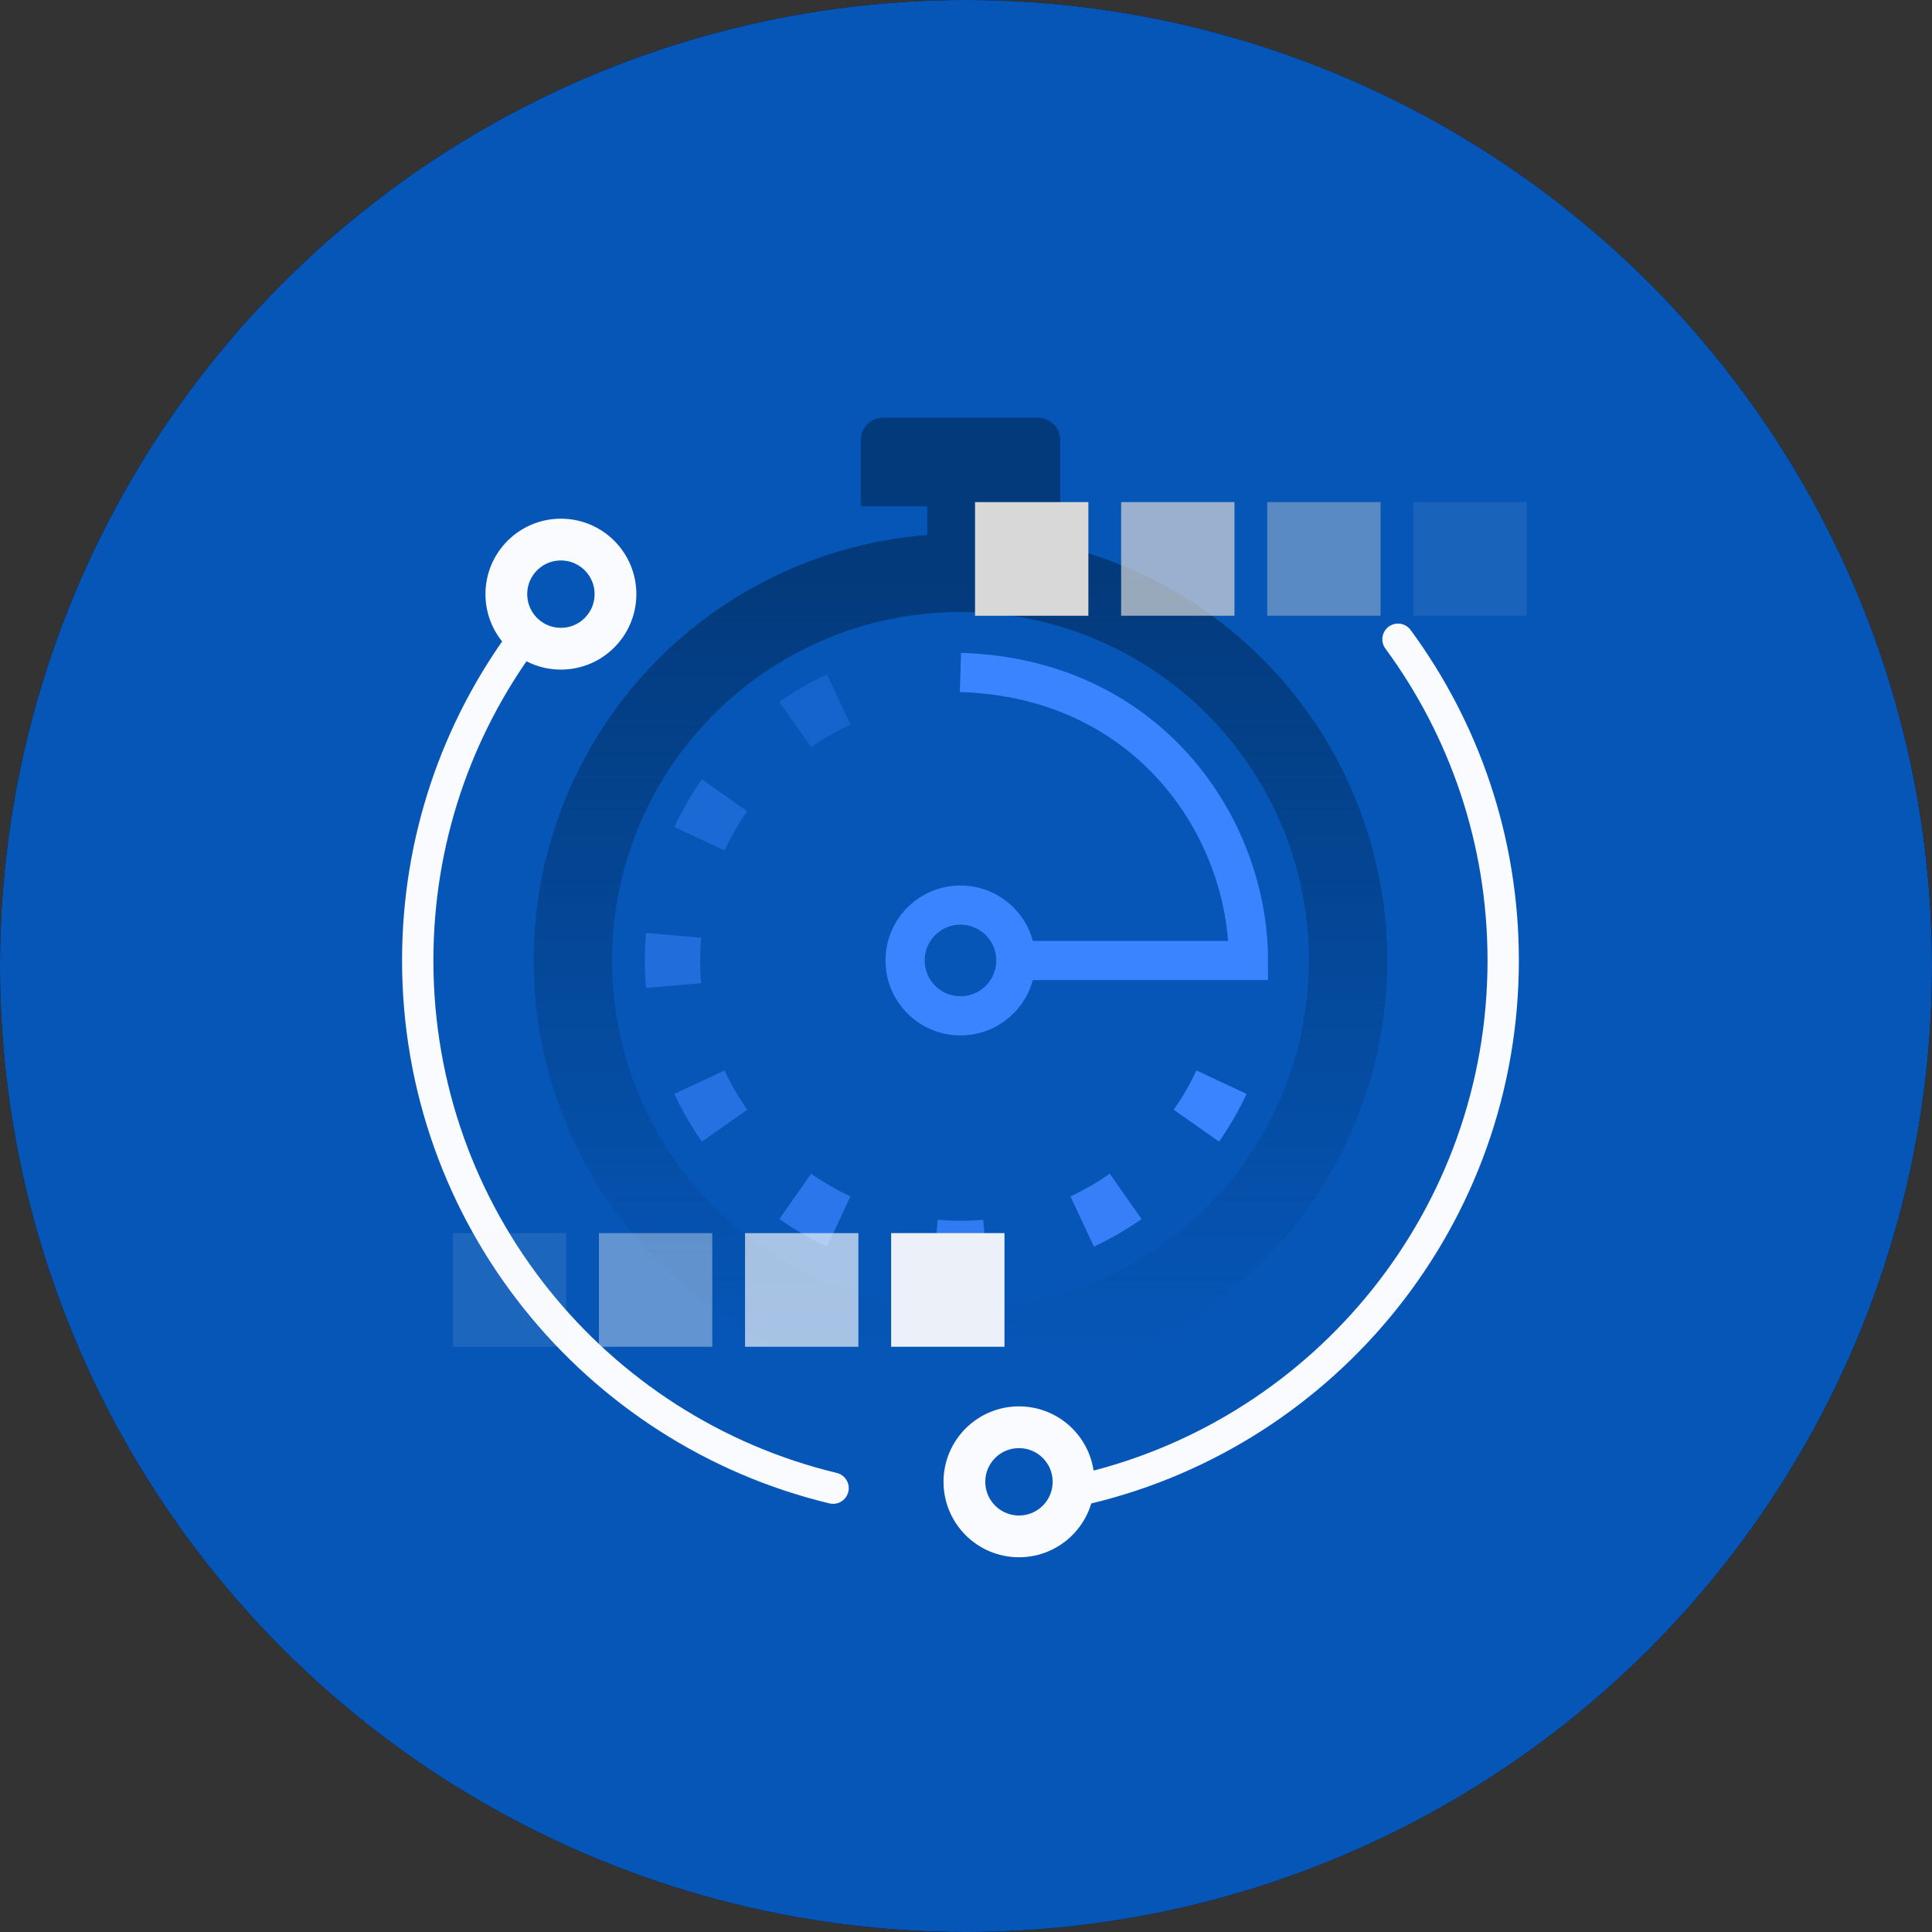 <?xml version="1.0" encoding="UTF-8"?>
<svg width="74px" height="74px" viewBox="0 0 74 74" version="1.1" xmlns="http://www.w3.org/2000/svg" xmlns:xlink="http://www.w3.org/1999/xlink">
    <rect x="0" y="0" width="74" height="74" fill="#333333" stroke="none"/>
    <title>efficiency-icon 2</title>
    <defs>
        <linearGradient x1="50%" y1="0%" x2="50%" y2="100.001%" id="linearGradient-1">
            <stop stop-color="#033A7B" offset="0%"></stop>
            <stop stop-color="#033A7B" stop-opacity="0" offset="100%"></stop>
        </linearGradient>
    </defs>
    <g id="Page-1" stroke="none" stroke-width="1" fill="none" fill-rule="evenodd">
        <g id="efficiency-icon">
            <g id="Oval">
                <g id="path-1-link" fill="#000000" fill-rule="nonzero">
                    <circle id="path-1" cx="37" cy="37" r="37"></circle>
                </g>
                <g id="path-1-link" fill="#0656B7">
                    <circle id="path-1" cx="37" cy="37" r="37"></circle>
                </g>
            </g>
            <g id="Group-2" transform="translate(16, 16)">
                <g id="icon_13-(3)">
                    <circle id="Oval" stroke="url(#linearGradient-1)" stroke-width="3" cx="20.788" cy="20.788" r="14.848"></circle>
                    <path d="M13.852,10.883 C14.425,10.481 15.035,10.127 15.676,9.828 L16.574,11.75 C16.046,11.996 15.543,12.288 15.07,12.62 L13.852,10.883 Z" id="Path" fill="#3B84FF" opacity="0.3"></path>
                    <path d="M9.828,15.676 C10.127,15.035 10.481,14.425 10.883,13.852 L12.62,15.07 C12.288,15.543 11.996,16.046 11.75,16.574 L9.828,15.676 Z" id="Path" fill="#3B84FF" opacity="0.4"></path>
                    <path d="M10.883,27.724 C10.481,27.15 10.127,26.54 9.828,25.899 L11.75,25.002 C11.996,25.53 12.288,26.033 12.62,26.506 L10.883,27.724 Z" id="Path" fill="#3B84FF" opacity="0.6"></path>
                    <path d="M8.697,20.788 C8.697,20.433 8.712,20.082 8.742,19.734 L10.856,19.917 C10.831,20.204 10.818,20.494 10.818,20.788 C10.818,21.081 10.831,21.372 10.856,21.659 L8.742,21.841 C8.712,21.494 8.697,21.142 8.697,20.788 Z" id="Path" fill="#3B84FF" opacity="0.5"></path>
                    <path d="M15.676,31.748 C15.035,31.448 14.425,31.095 13.852,30.692 L15.07,28.956 C15.543,29.288 16.046,29.579 16.574,29.826 L15.676,31.748 Z" id="Path" fill="#3B84FF" opacity="0.7"></path>
                    <path d="M20.788,32.879 C20.433,32.879 20.082,32.863 19.734,32.833 L19.917,30.72 C20.204,30.745 20.494,30.757 20.788,30.757 C21.081,30.757 21.372,30.745 21.659,30.72 L21.841,32.833 C21.494,32.863 21.142,32.879 20.788,32.879 Z" id="Path" fill="#3B84FF" opacity="0.8"></path>
                    <path d="M27.724,30.692 C27.151,31.095 26.54,31.448 25.899,31.748 L25.002,29.826 C25.53,29.579 26.033,29.288 26.506,28.956 L27.724,30.692 Z" id="Path" fill="#3B84FF" opacity="0.9"></path>
                    <path d="M31.748,25.899 C31.448,26.54 31.095,27.15 30.692,27.724 L28.956,26.506 C29.288,26.033 29.579,25.53 29.826,25.002 L31.748,25.899 Z" id="Path" fill="#3B84FF"></path>
                    <path d="M20.788,18.667 C21.959,18.667 22.909,19.616 22.909,20.788 C22.909,21.959 21.959,22.909 20.788,22.909 C19.616,22.909 18.667,21.959 18.667,20.788 C18.667,19.616 19.616,18.667 20.788,18.667 Z" id="Path" stroke="#3B84FF" stroke-width="1.5"></path>
                    <path d="M17.818,0 C17.35,0 16.97,0.38 16.97,0.848 L16.97,3.394 L19.515,3.394 L19.515,5.727 L22.06,5.727 L22.06,3.394 L24.606,3.394 L24.606,0.848 C24.606,0.38 24.226,0 23.757,0 L17.818,0 Z" id="Path" fill="#033A7B"></path>
                    <path d="M22.909,20.788 L31.818,20.788 C31.818,15.697 28,9.97 20.788,9.757" id="Path" stroke="#3B84FF" stroke-width="1.5"></path>
                    <path d="M4.03,8.485 C1.497,11.93 0,16.184 0,20.788 C0,30.588 6.782,38.805 15.909,41 M37.546,8.485 C40.079,11.93 41.576,16.184 41.576,20.788 C41.576,30.588 34.793,38.805 25.667,41" id="Shape" stroke="#FAFBFF" stroke-width="1.2" stroke-linecap="round" stroke-linejoin="round"></path>
                    <path d="M5.484,8.847 C4.33,8.847 3.394,7.911 3.394,6.757 C3.394,5.602 4.33,4.667 5.484,4.667 C6.638,4.667 7.574,5.602 7.574,6.757 C7.574,7.911 6.638,8.847 5.484,8.847 Z" id="Path" stroke="#FAFBFF" stroke-width="1.6"></path>
                    <path d="M23.029,38.667 C24.184,38.667 25.119,39.602 25.119,40.757 C25.119,41.911 24.184,42.847 23.029,42.847 C21.875,42.847 20.939,41.911 20.939,40.757 C20.939,39.602 21.875,38.667 23.029,38.667 Z" id="Path" stroke="#FAFBFF" stroke-width="1.6"></path>
                </g>
                <g id="Group" transform="translate(1.345, 31.232)" fill="#ECF1F9" fill-rule="nonzero">
                    <polygon id="Rectangle" opacity="0.1" transform="translate(2.171, 2.176) scale(-1, 1) rotate(90) translate(-2.171, -2.176) " points="-0.006 0.006 4.347 0.006 4.347 4.347 -0.006 4.347"></polygon>
                    <polygon id="Rectangle" opacity="0.4" transform="translate(7.766, 2.176) scale(-1, 1) rotate(90) translate(-7.766, -2.176) " points="5.59 0.006 9.942 0.006 9.942 4.347 5.59 4.347"></polygon>
                    <polygon id="Rectangle" opacity="0.7" transform="translate(13.362, 2.176) scale(-1, 1) rotate(90) translate(-13.362, -2.176) " points="11.186 0.006 15.538 0.006 15.538 4.347 11.186 4.347"></polygon>
                    <polygon id="Rectangle" transform="translate(18.958, 2.176) scale(-1, 1) rotate(90) translate(-18.958, -2.176) " points="16.781 0.006 21.134 0.006 21.134 4.347 16.781 4.347"></polygon>
                </g>
                <g id="Group" transform="translate(31.91, 5.408) rotate(-180) translate(-31.91, -5.408) translate(21.345, 3.232)" fill="#D8D8D8" fill-rule="nonzero">
                    <polygon id="Rectangle" opacity="0.1" transform="translate(2.171, 2.176) scale(-1, 1) rotate(90) translate(-2.171, -2.176) " points="-0.006 0.006 4.347 0.006 4.347 4.347 -0.006 4.347"></polygon>
                    <polygon id="Rectangle" opacity="0.4" transform="translate(7.766, 2.176) scale(-1, 1) rotate(90) translate(-7.766, -2.176) " points="5.59 0.006 9.942 0.006 9.942 4.347 5.59 4.347"></polygon>
                    <polygon id="Rectangle" opacity="0.7" transform="translate(13.362, 2.176) scale(-1, 1) rotate(90) translate(-13.362, -2.176) " points="11.186 0.006 15.538 0.006 15.538 4.347 11.186 4.347"></polygon>
                    <polygon id="Rectangle" transform="translate(18.958, 2.176) scale(-1, 1) rotate(90) translate(-18.958, -2.176) " points="16.781 0.006 21.134 0.006 21.134 4.347 16.781 4.347"></polygon>
                </g>
            </g>
        </g>
    </g>
</svg>